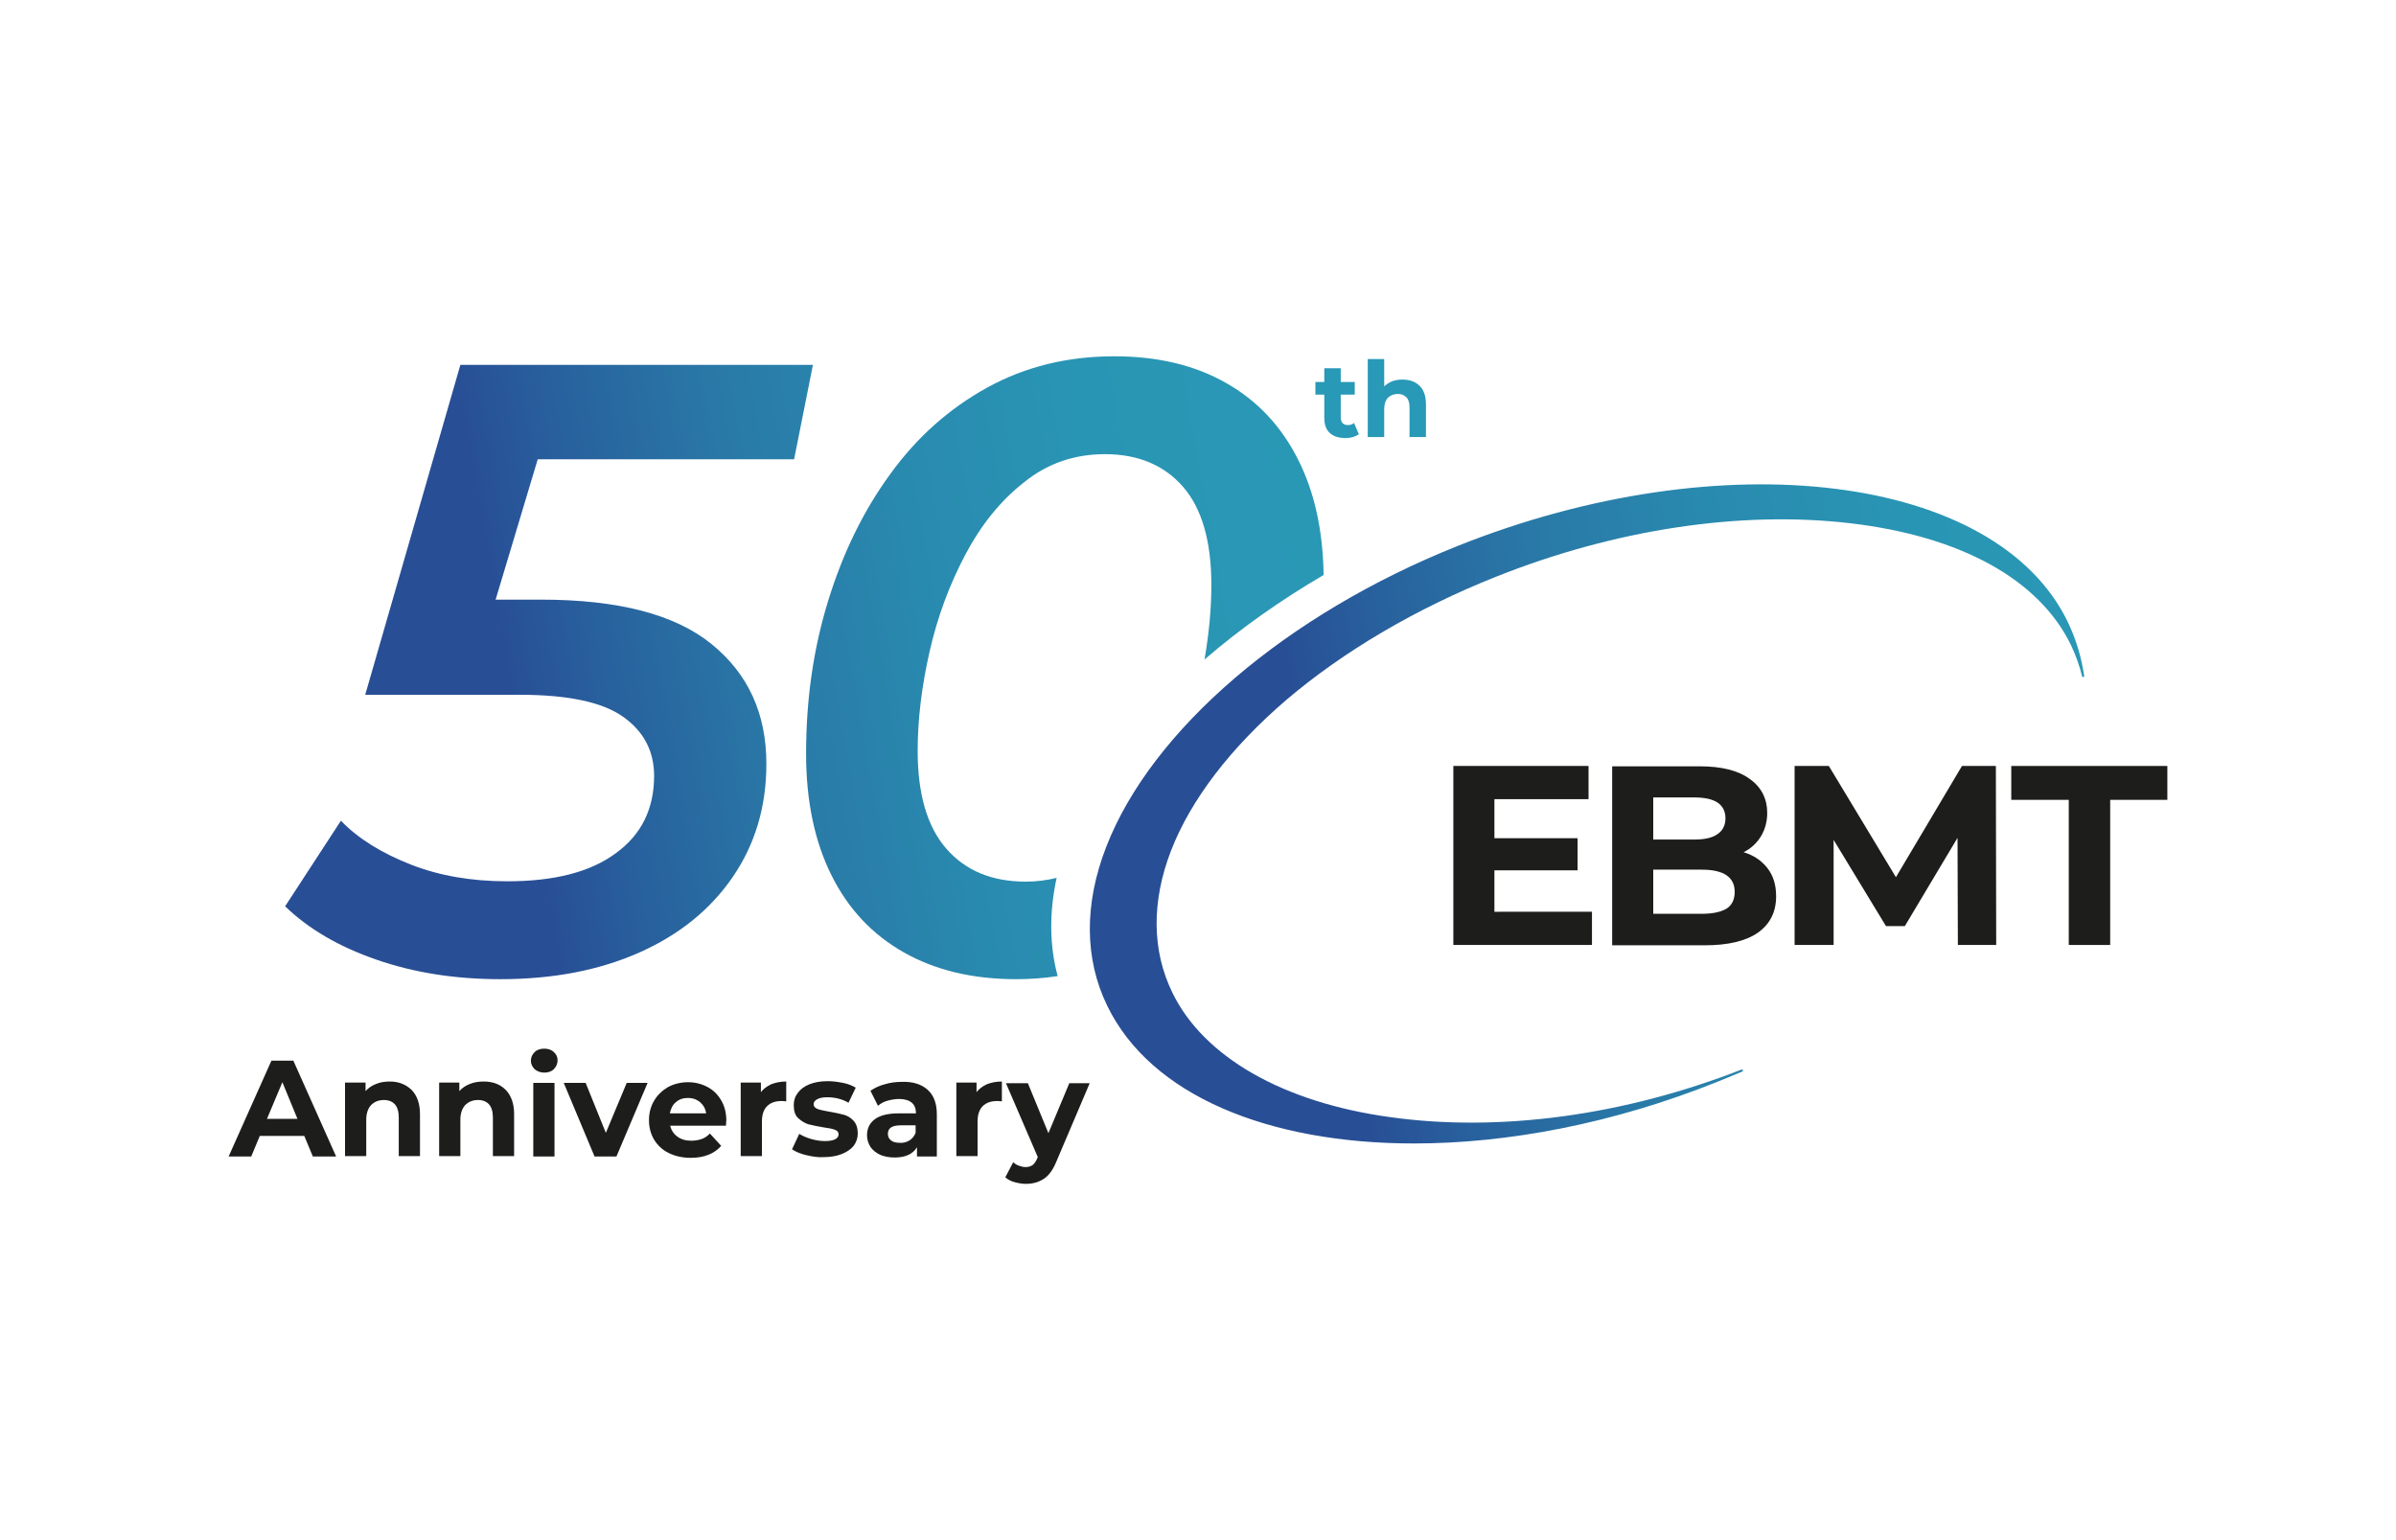 <svg class="header__logo-image" enable-background="new 0 0 700 450" viewBox="0 0 700 450" xmlns="http://www.w3.org/2000/svg" xmlns:xlink="http://www.w3.org/1999/xlink"><linearGradient id="a"><stop offset=".007" stop-color="#284e95"></stop><stop offset=".235" stop-color="#284e95"></stop><stop offset=".323" stop-color="#28609d"></stop><stop offset=".474" stop-color="#2979a7"></stop><stop offset=".632" stop-color="#298aaf"></stop><stop offset=".801" stop-color="#2995b4"></stop><stop offset="1" stop-color="#2998b5"></stop></linearGradient><linearGradient id="b" gradientUnits="userSpaceOnUse" x1="78.303" x2="390.215" xlink:href="#a" y1="236.161" y2="181.163"></linearGradient><linearGradient id="c" gradientUnits="userSpaceOnUse" x1="73.533" x2="385.445" xlink:href="#a" y1="209.108" y2="154.11"></linearGradient><linearGradient id="d" gradientUnits="userSpaceOnUse" x1="308.039" x2="633.667" xlink:href="#a" y1="265.251" y2="207.834"></linearGradient><path class="header__logo-image--globe" d="m308.7 256.5c-2.9.7-5.9 1.1-9 1.1-9.9 0-17.6-3.2-23.2-9.6s-8.4-15.9-8.4-28.6c0-9.3 1.2-19 3.5-29.1s5.8-19.5 10.4-28.2 10.3-15.8 17.2-21.2c6.8-5.5 14.7-8.2 23.6-8.2 9.7 0 17.3 3.2 22.8 9.5s8.3 15.9 8.3 28.7c0 7-.7 14.3-2 21.8 10.3-8.9 22-17.2 34.8-24.7-.2-13.1-2.7-24.3-7.4-33.6-4.9-9.8-11.9-17.3-21.1-22.5-9.1-5.2-20-7.8-32.7-7.8-13.5 0-25.9 3-37 9.1s-20.6 14.5-28.4 25.3c-7.9 10.8-13.9 23.2-18.2 37.2s-6.4 28.8-6.4 44.5c0 13.8 2.5 25.7 7.4 35.5 4.9 9.9 12 17.4 21.2 22.6s20.1 7.8 32.8 7.8c4.1 0 8.2-.3 12.1-.9-2.4-8.9-2.5-18.6-.3-28.7z" fill="url(#b)"></path><path class="header__logo-image--globe" d="m232 134.2 5.5-27.6h-103l-27.8 96.4h45.1c14 0 24.1 2.1 30.2 6.4s9.1 10.1 9.1 17.3c0 9.6-3.7 17.2-11.2 22.6-7.4 5.5-18 8.2-31.7 8.2-10.4 0-19.8-1.6-28.2-4.9s-15.3-7.5-20.4-12.8l-16.3 25c6.8 6.6 15.7 11.8 26.7 15.6 10.9 3.8 23 5.7 36.2 5.7 15.4 0 28.9-2.6 40.6-7.8s20.8-12.6 27.3-22.1 9.8-20.5 9.8-33c0-14.7-5.3-26.3-16-35s-27.3-13-49.9-13h-13.2l12.3-41z" fill="url(#c)"></path><g class="header__logo-image--globe" fill="#1d1d1b"><path d="m88.9 331.9h-13l-2.5 6h-6.6l12.5-28h6.4l12.5 28h-6.8zm-2-5-4.4-10.7-4.5 10.7z"></path><path d="m120.2 318.4c1.6 1.6 2.5 4 2.5 7.1v12.3h-6.2v-11.3c0-1.7-.4-3-1.1-3.8s-1.8-1.3-3.2-1.3c-1.6 0-2.8.5-3.8 1.5-.9 1-1.4 2.4-1.4 4.3v10.6h-6.2v-21.5h6v2.5c.8-.9 1.8-1.6 3.1-2.1 1.2-.5 2.6-.7 4-.7 2.5 0 4.6.8 6.3 2.4z"></path><path d="m147.7 318.4c1.6 1.6 2.5 4 2.5 7.1v12.3h-6.2v-11.3c0-1.7-.4-3-1.1-3.8s-1.8-1.3-3.2-1.3c-1.6 0-2.8.5-3.8 1.5-.9 1-1.4 2.4-1.4 4.3v10.6h-6.2v-21.5h5.9v2.5c.8-.9 1.8-1.6 3.1-2.1 1.2-.5 2.6-.7 4-.7 2.7 0 4.8.8 6.4 2.4z"></path><path d="m156.2 312.4c-.7-.7-1.1-1.5-1.1-2.5s.4-1.8 1.1-2.5 1.7-1 2.8-1 2.1.3 2.8 1c.7.6 1.1 1.4 1.1 2.4s-.4 1.9-1.1 2.6-1.7 1-2.8 1-2.1-.4-2.8-1zm-.4 4h6.2v21.5h-6.2z"></path><path d="m189.2 316.4-9.1 21.5h-6.4l-9-21.5h6.4l5.9 14.6 6.1-14.6z"></path><path d="m212.1 328.9h-16.3c.3 1.3 1 2.4 2.1 3.2s2.4 1.2 4.1 1.2c1.1 0 2.1-.2 3-.5s1.7-.9 2.4-1.6l3.3 3.6c-2 2.3-5 3.5-8.9 3.5-2.4 0-4.6-.5-6.4-1.4-1.9-.9-3.3-2.3-4.3-3.9-1-1.7-1.5-3.6-1.5-5.7s.5-4 1.5-5.7 2.4-3 4.1-4c1.7-.9 3.7-1.4 5.8-1.4s4 .5 5.7 1.4 3 2.2 4 3.9 1.5 3.7 1.5 5.9c0-.1-.1.4-.1 1.5zm-14.6-6.9c-1 .8-1.5 1.9-1.8 3.3h10.6c-.2-1.4-.8-2.4-1.8-3.3-1-.8-2.1-1.2-3.5-1.2s-2.6.4-3.5 1.2z"></path><path d="m225.3 316.8c1.3-.5 2.7-.8 4.4-.8v5.8c-.7-.1-1.2-.1-1.4-.1-1.8 0-3.2.5-4.2 1.5s-1.5 2.5-1.5 4.5v10.1h-6.2v-21.5h5.9v2.8c.7-.9 1.7-1.7 3-2.3z"></path><path d="m235.5 337.5c-1.7-.4-3.1-1-4.1-1.7l2.1-4.5c1 .6 2.1 1.1 3.5 1.5s2.7.6 4 .6c2.6 0 4-.7 4-2 0-.6-.4-1.1-1.1-1.3-.7-.3-1.8-.5-3.3-.7-1.8-.3-3.2-.6-4.4-.9-1.1-.3-2.1-1-3-1.8s-1.3-2.1-1.3-3.8c0-1.4.4-2.6 1.2-3.6.8-1.1 1.9-1.9 3.4-2.5s3.3-.9 5.3-.9c1.5 0 3 .2 4.5.5s2.7.8 3.7 1.4l-2.1 4.4c-1.9-1.1-4-1.6-6.2-1.6-1.3 0-2.3.2-3 .6s-1 .9-1 1.4c0 .7.4 1.1 1.1 1.4s1.9.5 3.4.8c1.8.3 3.2.6 4.3.9s2.1.9 2.9 1.8 1.2 2.1 1.2 3.7c0 1.3-.4 2.5-1.2 3.6-.8 1-2 1.8-3.5 2.4s-3.3.9-5.5.9c-1.5.1-3.2-.2-4.9-.6z"></path><path d="m271 318.4c1.8 1.6 2.7 4 2.7 7.2v12.3h-5.8v-2.7c-1.2 2-3.4 3-6.5 3-1.7 0-3.1-.3-4.3-.8-1.2-.6-2.1-1.3-2.8-2.3-.6-1-1-2.1-1-3.4 0-2 .8-3.6 2.3-4.7s3.8-1.7 7-1.7h5c0-1.4-.4-2.4-1.2-3.1s-2.1-1.1-3.7-1.1c-1.1 0-2.3.2-3.4.5s-2 .8-2.8 1.5l-2.2-4.4c1.2-.8 2.6-1.5 4.2-1.9 1.6-.5 3.3-.7 5.1-.7 3.1-.1 5.6.7 7.4 2.3zm-5.3 14.8c.8-.5 1.4-1.2 1.8-2.2v-2.2h-4.3c-2.6 0-3.8.8-3.8 2.5 0 .8.3 1.4.9 1.9s1.5.7 2.6.7c1 .1 2-.2 2.8-.7z"></path><path d="m288.3 316.8c1.3-.5 2.7-.8 4.4-.8v5.8c-.7-.1-1.2-.1-1.4-.1-1.8 0-3.2.5-4.2 1.5s-1.5 2.5-1.5 4.5v10.1h-6.2v-21.5h5.9v2.8c.7-.9 1.7-1.7 3-2.3z"></path><path d="m318.4 316.4-9.7 22.8c-1 2.5-2.2 4.2-3.7 5.2s-3.2 1.5-5.3 1.5c-1.1 0-2.2-.2-3.3-.5s-2-.8-2.7-1.4l2.3-4.4c.5.4 1 .8 1.7 1 .6.2 1.2.4 1.9.4.9 0 1.5-.2 2.1-.6.5-.4 1-1.1 1.4-2.1l.1-.2-9.3-21.6h6.4l6 14.6 6.1-14.6h6z"></path></g><path class="header__logo-image--globe" d="m397 126.9c-.5.3-1.1.6-1.7.8-.7.2-1.4.3-2.2.3-2 0-3.5-.5-4.6-1.5s-1.6-2.5-1.6-4.4v-6.8h-2.6v-3.7h2.6v-4h4.8v4h4.1v3.7h-4.1v6.7c0 .7.2 1.2.5 1.6.4.4.9.6 1.5.6.8 0 1.4-.2 1.9-.6z" fill="#2899b6"></path><path class="header__logo-image--globe" d="m414.7 112.7c1.3 1.2 1.9 3.1 1.9 5.5v9.5h-4.8v-8.7c0-1.3-.3-2.3-.9-2.9s-1.4-1-2.5-1c-1.2 0-2.2.4-2.9 1.1s-1.1 1.9-1.1 3.3v8.2h-4.8v-22.8h4.8v8c.6-.6 1.4-1.1 2.3-1.5.9-.3 1.9-.5 3-.5 2.1 0 3.8.6 5 1.8z" fill="#2899b6"></path><path class="header__logo-image--globe" d="m465.1 266.4v9.7h-40.5v-52.3h39.5v9.7h-27.5v11.4h24.3v9.4h-24.3v12.1z" fill="#1d1d1b"></path><path class="header__logo-image--globe" d="m516.4 253.7c1.7 2.2 2.5 4.9 2.5 8.2 0 4.6-1.8 8.1-5.3 10.6-3.6 2.5-8.8 3.7-15.6 3.7h-27v-52.3h25.5c6.4 0 11.3 1.2 14.7 3.7 3.4 2.4 5.1 5.8 5.1 9.9 0 2.5-.6 4.8-1.8 6.8s-2.9 3.6-5.1 4.7c3 .9 5.3 2.5 7 4.7zm-33.4-20.7v12.3h12c3 0 5.3-.5 6.8-1.6 1.5-1 2.3-2.6 2.3-4.6s-.8-3.6-2.3-4.6-3.8-1.5-6.8-1.5zm21.4 32.5c1.6-1 2.4-2.7 2.4-4.9 0-4.3-3.2-6.5-9.6-6.5h-14.2v12.9h14.1c3.2 0 5.6-.5 7.3-1.5z" fill="#1d1d1b"></path><path class="header__logo-image--globe" d="m572 276.2-.1-31.4-15.4 25.8h-5.5l-15.3-25.2v30.7h-11.4v-52.3h10l19.6 32.5 19.3-32.5h9.9l.1 52.3h-11.2z" fill="#1d1d1b"></path><path class="header__logo-image--globe" d="m604.3 233.7h-16.7v-9.9h45.6v9.9h-16.7v42.4h-12.1v-42.4z" fill="#1d1d1b"></path><path class="header__logo-image--globe" d="m604.1 181.7c-20.9-43.2-100.8-53.1-178.2-22.2-50.1 20-89.4 53.7-102.7 87.9-6.5 16.7-6.4 32.8.3 46.5 12.7 26.2 47.1 40.2 89.6 40.2 27.4 0 58.2-5.8 88.6-18 2.4-1 4.9-2 7.3-3 .2-.1.2-.2.2-.4-.1-.2-.2-.2-.4-.2-34.2 13.4-70.7 18.4-102.7 13.9-31.3-4.3-54.5-17.6-63.6-36.4-6-12.3-6.1-26.6-.4-41.4 5.8-15 17.5-30.2 33.7-44.1 16.7-14.2 37.9-26.7 61.3-36 34.6-13.8 71.4-19.4 103.6-15.6s55 16.4 64.3 35.5c1.4 2.9 2.5 6 3.3 9.2 0 .2.2.3.4.2s.3-.2.2-.3c-.8-5.5-2.4-10.8-4.8-15.8z" fill="url(#d)"></path></svg>